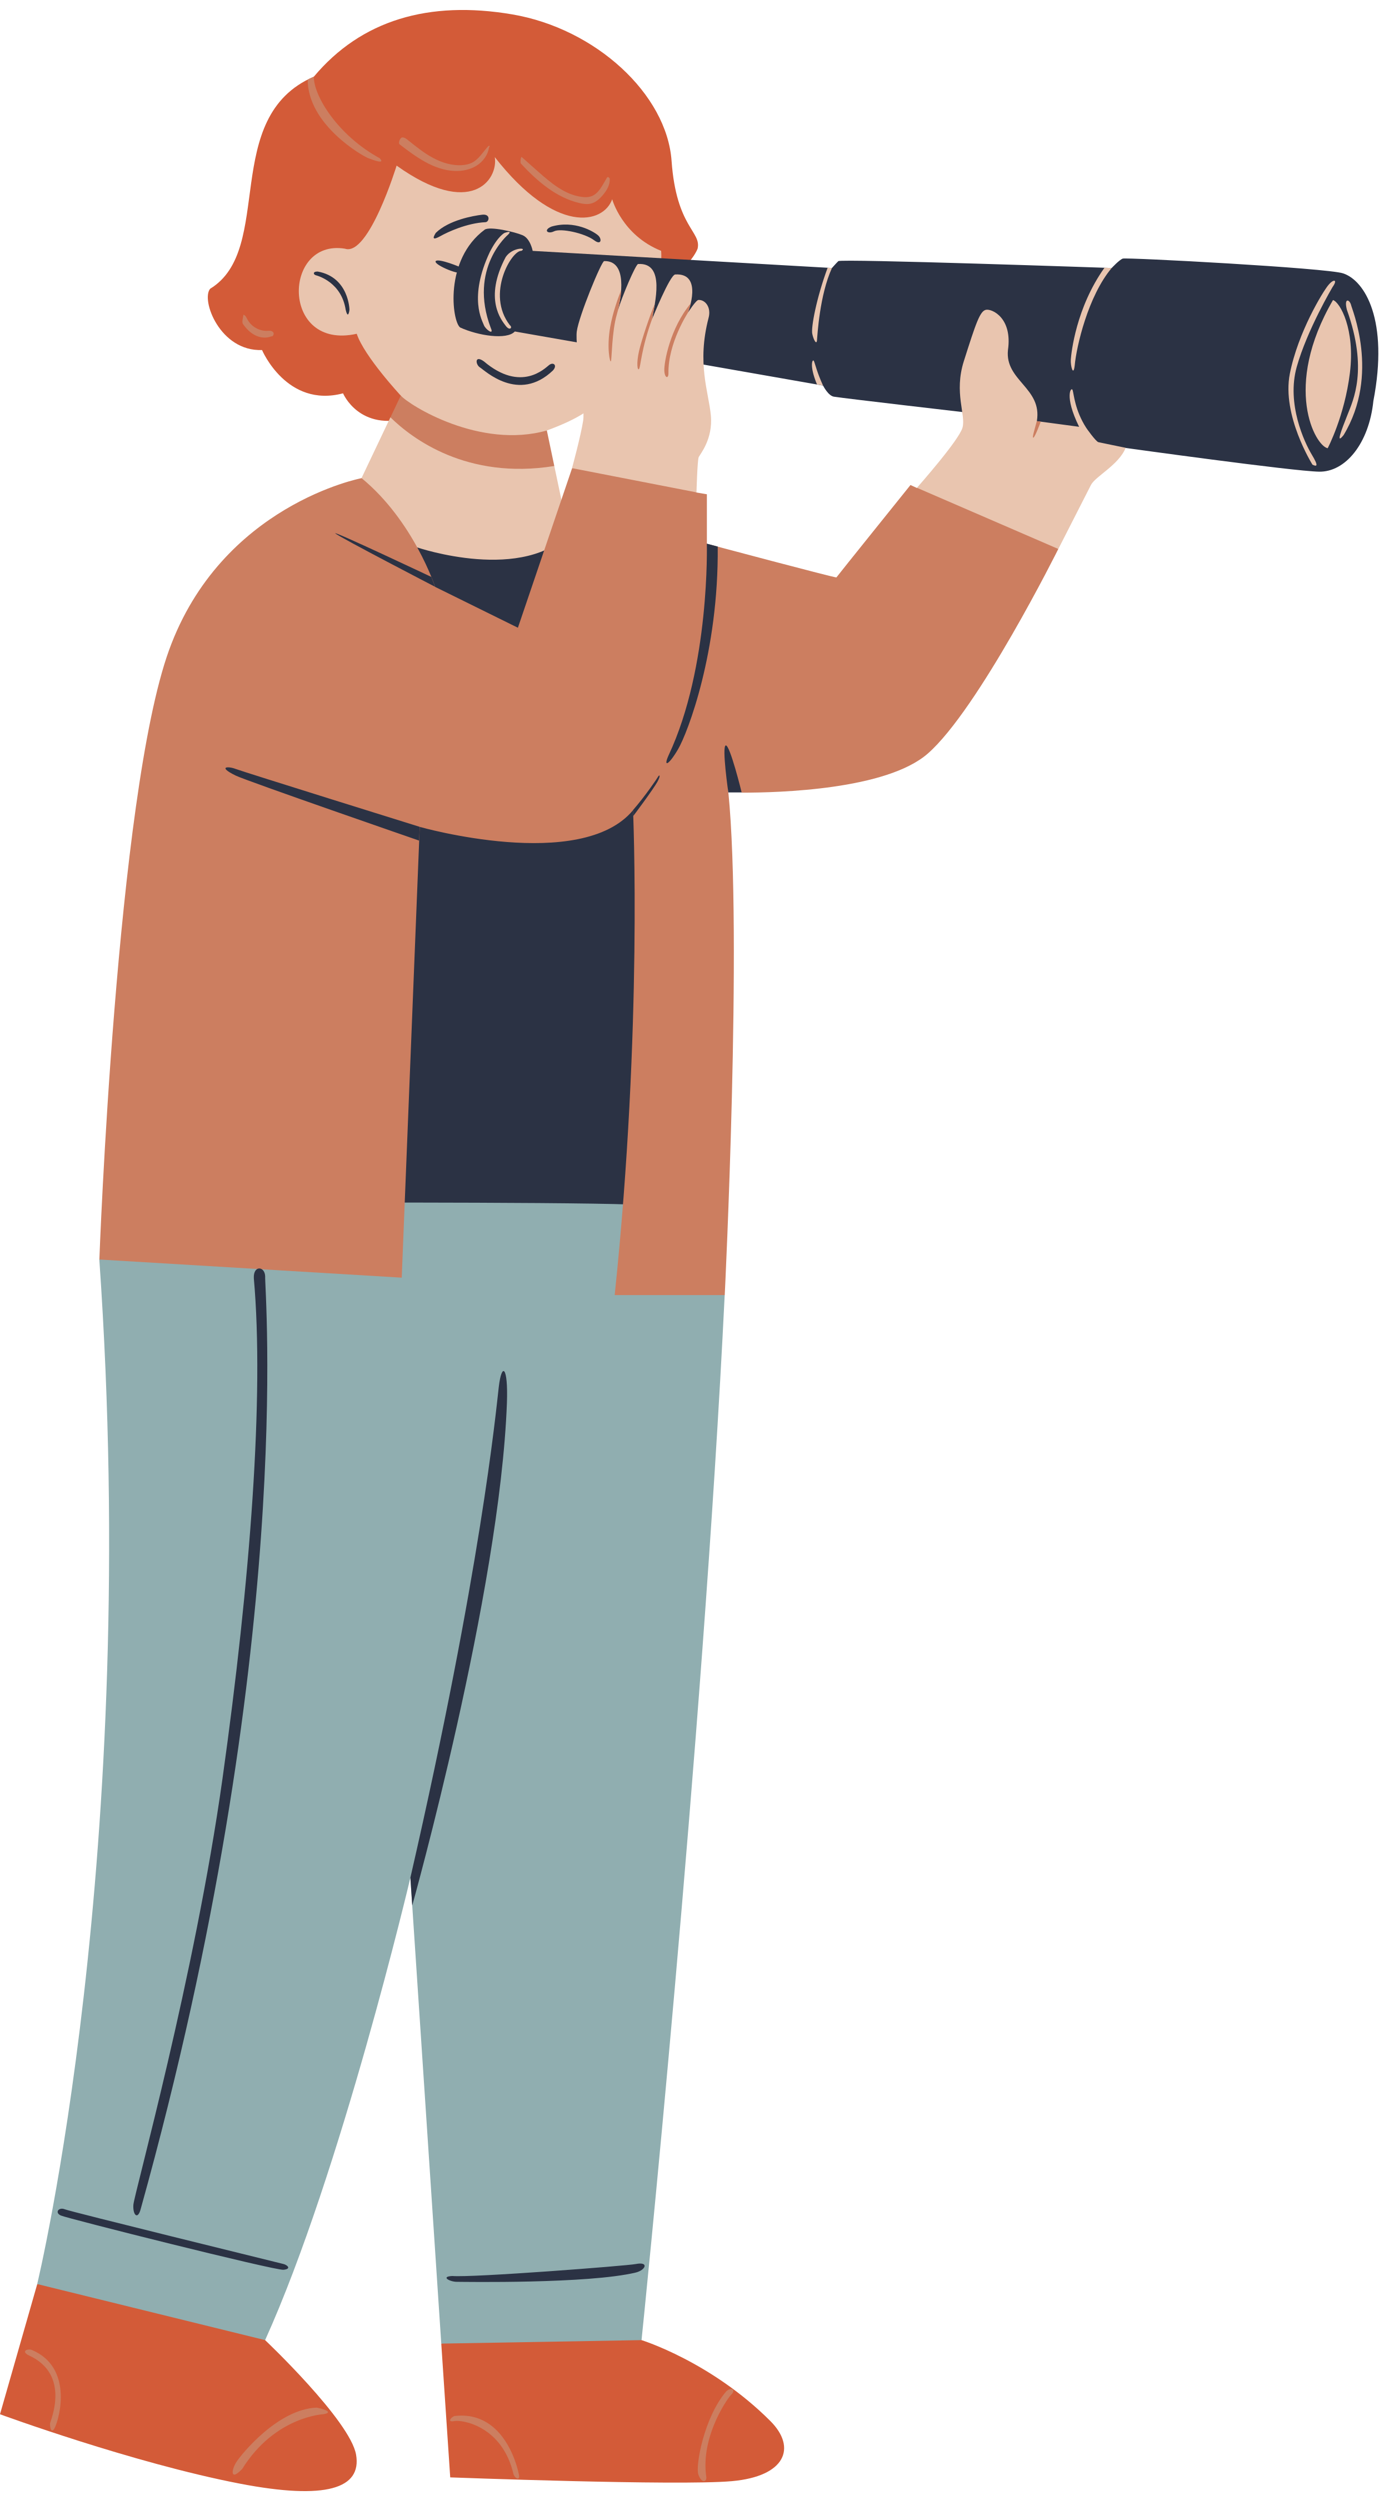 <?xml version="1.0" encoding="UTF-8"?><svg xmlns="http://www.w3.org/2000/svg" xmlns:xlink="http://www.w3.org/1999/xlink" height="502.5" preserveAspectRatio="xMidYMid meet" version="1.0" viewBox="0.0 -2.0 279.3 502.5" width="279.3" zoomAndPan="magnify"><g id="change1_1"><path d="M129,468.38c0,0,13.98,4.32,25.92,16.28c5.31,5.32,3.05,11.11-7.77,12.07c-10.82,0.96-56.62-0.76-56.62-0.76 l-1.8-26.89C88.73,469.08,116.47,458.67,129,468.38z M45.13,455.48c-1-0.78-37.64,1.63-37.64,1.63L0,483.28 c0,0,26.64,9.79,48.29,13.96c17.23,3.31,24.48,1,23.31-5.83c-1.17-6.83-18.29-23.03-18.29-23.03S46.13,456.27,45.13,455.48z M63.11,13.41c-18.88,8.16-7.79,34.67-20.85,42.63c-1.9,2.24,1.97,12.64,10.43,12.32c0,0,4.95,11.7,16.29,8.7 c0,0,3.28,7.84,13.4,4.87c10.12-2.97,53.71-23.58,57.89-33.93c0.82-3.49-4.27-4.24-5.23-17.65c-0.95-13.42-15.27-26.61-32.05-29.46 S72.64,2.05,63.11,13.41z" fill="#D35B38"/></g><g id="change2_1"><path d="M145.72,258.31C141.31,348.97,129,468.38,129,468.38l-40.27,0.7l-6.21-93.65c0,0-14,59.35-29.21,92.95 L7.48,457.11c0,0,20.84-86.16,12.49-205.96l79.96-50.7L145.72,258.31z" fill="#90AEB0"/></g><g id="change3_1"><path d="M132.94,48.42c0,0,0.8,7.59-4.77,17.97c-5.57,10.38-6.67,13.89-18.21,18.14l-5.3,3.42l6.8,3.72l4.41,20.97 c0,0-8.7,18.46-25.66,12.76S72.7,94.09,72.7,94.09l5.8-12.2l5.42,0.71l-3.34-5.09c0,0-7.36-7.9-8.85-12.42 c-15.3,3.43-14.93-19.17-2.36-17.1c4.77,1.62,10.38-16.7,10.38-16.7c14.94,10.66,20.48,2.87,19.74-1.71 c12.27,15.69,21.84,13.43,23.61,8.47C123.1,38.05,125.07,45.27,132.94,48.42z" fill="#E9C5AF"/></g><g id="change4_1"><path d="M129.96,240.38c-0.32-0.8-67.89-0.65-67.89-0.65l1.81-120.13l20.03-11.56c0,0,21.64,7.37,31.11-3.36 C146.02,107.28,130.68,242.16,129.96,240.38z" fill="#2B3244"/></g><g id="change5_1"><path d="M212.8,108.36c0,0-16.07,32.26-26.26,41.13c-8.33,7.25-29.83,7.85-37.4,7.84c-3.26-4.76-2.68-0.04-2.68-0.04 c2.85,28.59-0.73,101.03-0.73,101.03h-22.13c5.65-53.86,3.69-97.46,3.69-97.46c-10.47,12.57-42.89,3.35-42.89,3.35l-3.62,90.61 l-60.8-3.65c0,0,3.42-93.2,14-122.46s38.73-34.6,38.73-34.6c10.45,8.58,14.79,21.86,14.79,21.86l16.64,8.21l10.89-32.05 c0,0,10.3-4.88,11.16-4.82c0.85,0.06,13.87,9.69,13.87,9.69l2.08,0.35v9.95c0,0,25.96,6.93,26.05,6.76 c0.09-0.17,14.89-18.57,14.89-18.57l1.3,0.6C207.8,87.74,212.8,108.36,212.8,108.36z" fill="#CC7E60"/></g><g id="change4_2"><path d="M63.87,52.58c6.32,1.13,6.4,7.69,6.4,7.69c-0.11,0.85-0.38,1.6-0.76,0c-0.83-5.46-5.47-6.8-5.99-6.94 C62.99,53.2,62.85,52.57,63.87,52.58z M87.62,44.82c-0.76,1.22-0.48,1.43,0.94,0.64c1.42-0.8,5.3-2.62,9.06-2.8 c0.77-0.04,1.08-1.71-0.68-1.5C95.19,41.37,90.24,42.23,87.62,44.82z M111.42,44.49c1.31-0.66,6.13,0.36,8.06,1.81 c1.46,1.1,1.6-0.31,0.75-1.02c-0.85-0.72-4.7-3.08-9.33-1.74C109.19,44.24,110.11,45.14,111.42,44.49z M87.62,50.48 c-0.55,0.62,4.35,2.75,5.1,2.3c0.75-0.45,0-0.97,0-0.97C92.71,51.72,88.16,49.87,87.62,50.48z M96.53,71.87 c0.94,0.57,7.74,7.2,14.66,0.59c0.94-1.04,0.08-1.75-0.77-1.09c-0.85,0.65-5.64,5.6-13.12-0.73C95.4,69.27,95.59,71.3,96.53,71.87z M225.76,49.98c-0.72,0.27-2.22,1.89-2.22,1.89s-54.46-1.89-54.97-1.38c-0.51,0.5-1.28,1.38-1.28,1.38l-60.18-3.44 c0,0-0.45-2.48-2.03-3.15c-1.58-0.67-6.56-1.83-7.61-1.12c-8.21,6.08-6.57,18.45-4.95,19.66c3.58,1.65,9.4,2.56,11,0.81l61.98,10.87 c0,0,1.07,2.16,2.28,2.25c2.19,0.35,26.75,3.19,26.75,3.19s6.88,10.16,12.11,10.89s19.71-3.79,19.71-3.79s33.62,4.68,38.9,4.77 s10.03-5.65,10.91-14.22c3.12-16.18-1.68-24.19-6.08-25.64C266.86,51.86,226.47,49.71,225.76,49.98z" fill="#2B3244"/></g><g id="change3_2"><path d="M220.87,86.88c0.52,0.12,5.48,1.13,5.48,1.13c-1.35,3.42-6.12,5.76-6.98,7.47 c-0.86,1.71-6.56,12.87-6.56,12.87l-28.43-12.3c0.18-0.22,8.44-9.53,9.16-12.09c0.72-2.55-1.76-6.99,0.27-13.37 c2.4-7.55,3.23-10.09,4.46-10.32c1.23-0.23,5.34,1.66,4.41,8.09c-0.64,6.19,6.94,7.61,5.81,14.29l8.5,1.14 c-3.08-6.24-1.57-8.15-1.31-7.38c0.26,0.78,0.43,3.99,2.72,7.56h0h0C218.39,83.98,220.35,86.76,220.87,86.88z M142.48,61.9 c0.57-2.1-0.64-3.64-1.98-3.61c-0.47-0.12-2.17,2.55-2.17,2.55s3.17-8.02-2.56-7.67c-1.08,0.12-4.62,8.89-4.62,8.89 c0.43-2.93,2.78-11.36-2.85-10.99c-0.52,0.17-3.18,6.39-4.05,9.3c0.62-2.55,2.04-10.01-2.76-9.89c-0.56,0.03-5.11,11.1-5.51,14.13 c-0.4,3.03,1.76,14.85,1.28,17.95c-0.48,3.11-2.24,9.54-2.24,9.54l25.03,4.87c0,0,0.17-6.49,0.45-7.09s2.88-3.62,2.44-8.36 C142.5,76.77,140.09,71.06,142.48,61.9z M102.19,45.14c0.95-0.96-0.74-0.32-0.74-0.32s-1.31,0.6-2.96,3.84 c-4.34,9.23-1.48,13.86-1.19,14.69c0.29,0.83,2.12,2.19,1.39,0.58C94.12,51.88,102.19,45.14,102.19,45.14z M216.1,71.47 c0.35-3.82,2.69-13.97,7.44-19.6l-1.45-0.05c-5.73,8.04-6.68,17.14-6.77,18.44C215.23,71.55,215.84,73.81,216.1,71.47z M164.28,75.27l1.21,0.21c-1.21-2.63-1.56-4.28-1.82-4.89C163.42,69.99,162.64,71.35,164.28,75.27z M101.68,49.68 c-4.45,8.42-0.84,12.67,0,13.8c0.84,1.13,1.46,0.33,0.83-0.13c-4.84-6.29,0.41-15.06,2.34-14.93 C106.11,47.72,103,47.68,101.68,49.68z M163.33,65.09c0.26,1.26,0.87,2.3,0.95,1.3c0.09-1,0.52-9.07,3.01-14.52l-0.87-0.05 C164.13,58.03,163.07,63.83,163.33,65.09z M268.04,58.31c-10.21,17.56-3.55,29.33-1.07,29.79c0,0,3.4-6.41,4.47-15.16 C272.51,64.18,269.47,58.77,268.04,58.31z M271.66,59.25c-0.37-1.16-1.43-1.37-0.83,1.01c4.31,12.03,1.26,18.21,0.11,21.15 c-1.16,2.94-2.44,6.14-0.77,4.05C277.58,73.22,271.7,59.84,271.66,59.25z M260.75,71.74c2.1-7.46,7.22-16.07,7.22-16.07 c1.06-1.49,0.23-1.69-0.87-0.36c-1.1,1.33-6.08,9.43-7.74,17.81c-1.66,8.39,4.55,18.28,4.55,18.28c0.89,0.43,1.3,0.37-0.14-2.03 C262.32,86.97,258.65,79.2,260.75,71.74z" fill="#E9C5AF"/></g><g id="change5_2"><path d="M64.98,483.28c0,0-9.7,0.45-16.26,10.97c-2.44,2.59-2.23,0.27-1.22-1.32c1.01-1.59,8.38-10.69,16.18-10.98 C65.85,482.38,66.83,482.99,64.98,483.28z M6.48,470.39c-0.85-0.41-2.42,0.21-0.64,1.08c8.42,3.85,4.3,13.07,4.23,13.62 c-0.07,0.55,0.16,2.23,0.88,1.05C12.11,483.82,14.57,473.86,6.48,470.39z M146.02,478.7c-4.44,5.18-6.22,14.97-5.59,16.71 c0.63,1.74,1.61,1.55,1.61,0.59c-1.34-8.51,4.84-16.75,5.1-16.75C148.03,478.15,146.9,477.83,146.02,478.7z M91.36,483.64 c-0.69,0.25-1.52,1.31,0,1.01c1.52-0.3,9.67,0.94,11.91,10.75c0.46,1,1.35,1.17,1.07,0C104.25,494.93,101.83,482.39,91.36,483.64z M80.59,77.51l-2.08,4.38c4.34,4.25,15.35,12.61,32.95,9.78l-1.5-7.14C96.5,88.33,82.34,79.48,80.59,77.51z M63.11,13.41L61.87,14 c0.02,9.07,10.96,15.32,12.17,15.79s3.52,1.28,2.29,0C68,25.26,63.04,17.29,63.11,13.41z M134.41,73.02 c-0.09-6.08,3.92-12.17,3.92-12.17s0.31-0.79,0.56-1.86c-4.2,5.05-5.37,11.89-5.31,13.47C133.64,74.05,134.43,74.19,134.41,73.02z M128.51,72.15c0.32-0.46,0.41-3.98,2.63-10.08c0.11-0.72,0.32-1.76,0.51-2.92c-0.89,2.01-2.62,7.1-3.15,9.39 C127.92,71.1,128.19,72.61,128.51,72.15z M122.7,63.73c-0.74,4.15-0.04,7.32,0.15,6.87c0.18-0.46,0.18-5.99,1.18-9.38 c0.08-0.31,0.16-0.6,0.24-0.89c0,0.01-0.01,0.03-0.01,0.04c0.22-0.91,0.55-2.45,0.65-4.05C124.33,57.75,123.23,60.73,122.7,63.73z M208.48,82.65c-0.43,1.67-1.02,3.46-0.68,3.32c0.34-0.14,1.47-3.21,1.47-3.21L208.48,82.65z M91.37,32.36 c1.54,0.07,3.13-0.24,4.44-1.05c1.31-0.81,2.32-2.18,2.52-3.71c0.11,0,0.18-0.27,0.07-0.29c-0.11-0.02-0.21,0.07-0.29,0.15 c-1.03,1.14-1.84,2.56-3.21,3.25c-0.57,0.28-1.2,0.42-1.83,0.47c-2.07,0.18-4.16-0.45-5.99-1.44c-1.84-0.98-3.46-2.31-5.09-3.61 c-0.33-0.27-0.71-0.54-1.13-0.5s-0.84,1.13-0.5,1.39C83.65,29.55,87.23,32.18,91.37,32.36z M122.23,33.58 c-0.11,0.02-0.18,0.12-0.23,0.21c-0.87,1.42-1.6,3.18-3.18,3.69c-0.56,0.18-1.16,0.18-1.74,0.11c-3.46-0.4-6.3-2.82-8.91-5.13 c-1.1-0.98-2.2-1.95-3.3-2.93c-0.2,0.23-0.31,1.16-0.1,1.38c3.25,3.51,7.07,6.8,11.72,7.9c0.77,0.18,1.57,0.3,2.34,0.11 c0.97-0.24,1.75-0.95,2.39-1.71c0.79-0.93,1.47-2.06,1.38-3.28C122.67,33.86,122.34,33.57,122.23,33.58z M51.33,65.4 c1,0.5,2.22,0.64,3.25,0.2c0.24,0.1,0.49-0.32,0.45-0.58c-0.03-0.25-0.28-0.44-0.52-0.5c-0.25-0.06-0.51-0.03-0.76-0.02 c-1.62,0.07-3.24-0.87-4-2.3c-0.2-0.38-0.39-0.83-0.81-0.94c-0.03,0.53-0.38,1.46-0.07,1.89C49.52,64.08,50.33,64.9,51.33,65.4z" fill="#CC7E60"/></g><g id="change4_3"><path d="M57,453.08c0.74,0.18,1.71,0.99,0,1.16s-43.47-10.32-44.77-10.91s-0.4-1.74,0.79-1.25 S54.48,452.45,57,453.08z M145.93,147.84c-0.81,0.24,0.52,9.44,0.52,9.44h2.68C149.14,157.28,146.75,147.6,145.93,147.84z M142.13,107.28l2.19,0.58c0.2,21.21-6.04,37.44-7.98,40.75c-1.94,3.31-3.01,3.64-1.89,1.19 C142.8,132.02,142.13,107.28,142.13,107.28z M132.36,154.07c0.21-0.37,0.57-0.28-0.17,1.08s-4.95,7.07-4.91,6.91 c0.04-0.16,0-1.22,0-1.22C129.72,158.05,132.15,154.45,132.36,154.07z M47.38,152.56c1.52,0.58,37.01,11.64,37.01,11.64l-0.11,2.77 c0,0-34.67-11.99-36.9-13.08C43.67,152.07,45.86,151.97,47.38,152.56z M86.74,113.97l0.75,1.98c0,0-19.23-9.97-20.06-10.73 C66.61,104.47,86.74,113.97,86.74,113.97z M82.52,375.43c14.16-61.7,17.18-93.51,17.77-98.61c0.59-5.09,1.91-4.26,1.64,3.19 c-1.4,38.06-19.04,101.02-19.04,101.02L82.52,375.43z M91.8,456.66c-1.36-0.02-3.28-1.05-0.85-1.17c3.93,0.36,35.11-2.05,36.87-2.4 c2.76-0.55,2.01,1.23,0,1.71C118.25,457.09,93.16,456.67,91.8,456.66z M53.32,254.55c-0.19,2.11,6.27,75.07-25.01,187.41 c-0.59,2.34-1.63,1.31-1.49-0.79s12.32-45.74,17.92-85.67s8.4-76.9,6.3-100.56C50.91,252.27,53.25,252.48,53.32,254.55z" fill="#2B3244"/></g></svg>